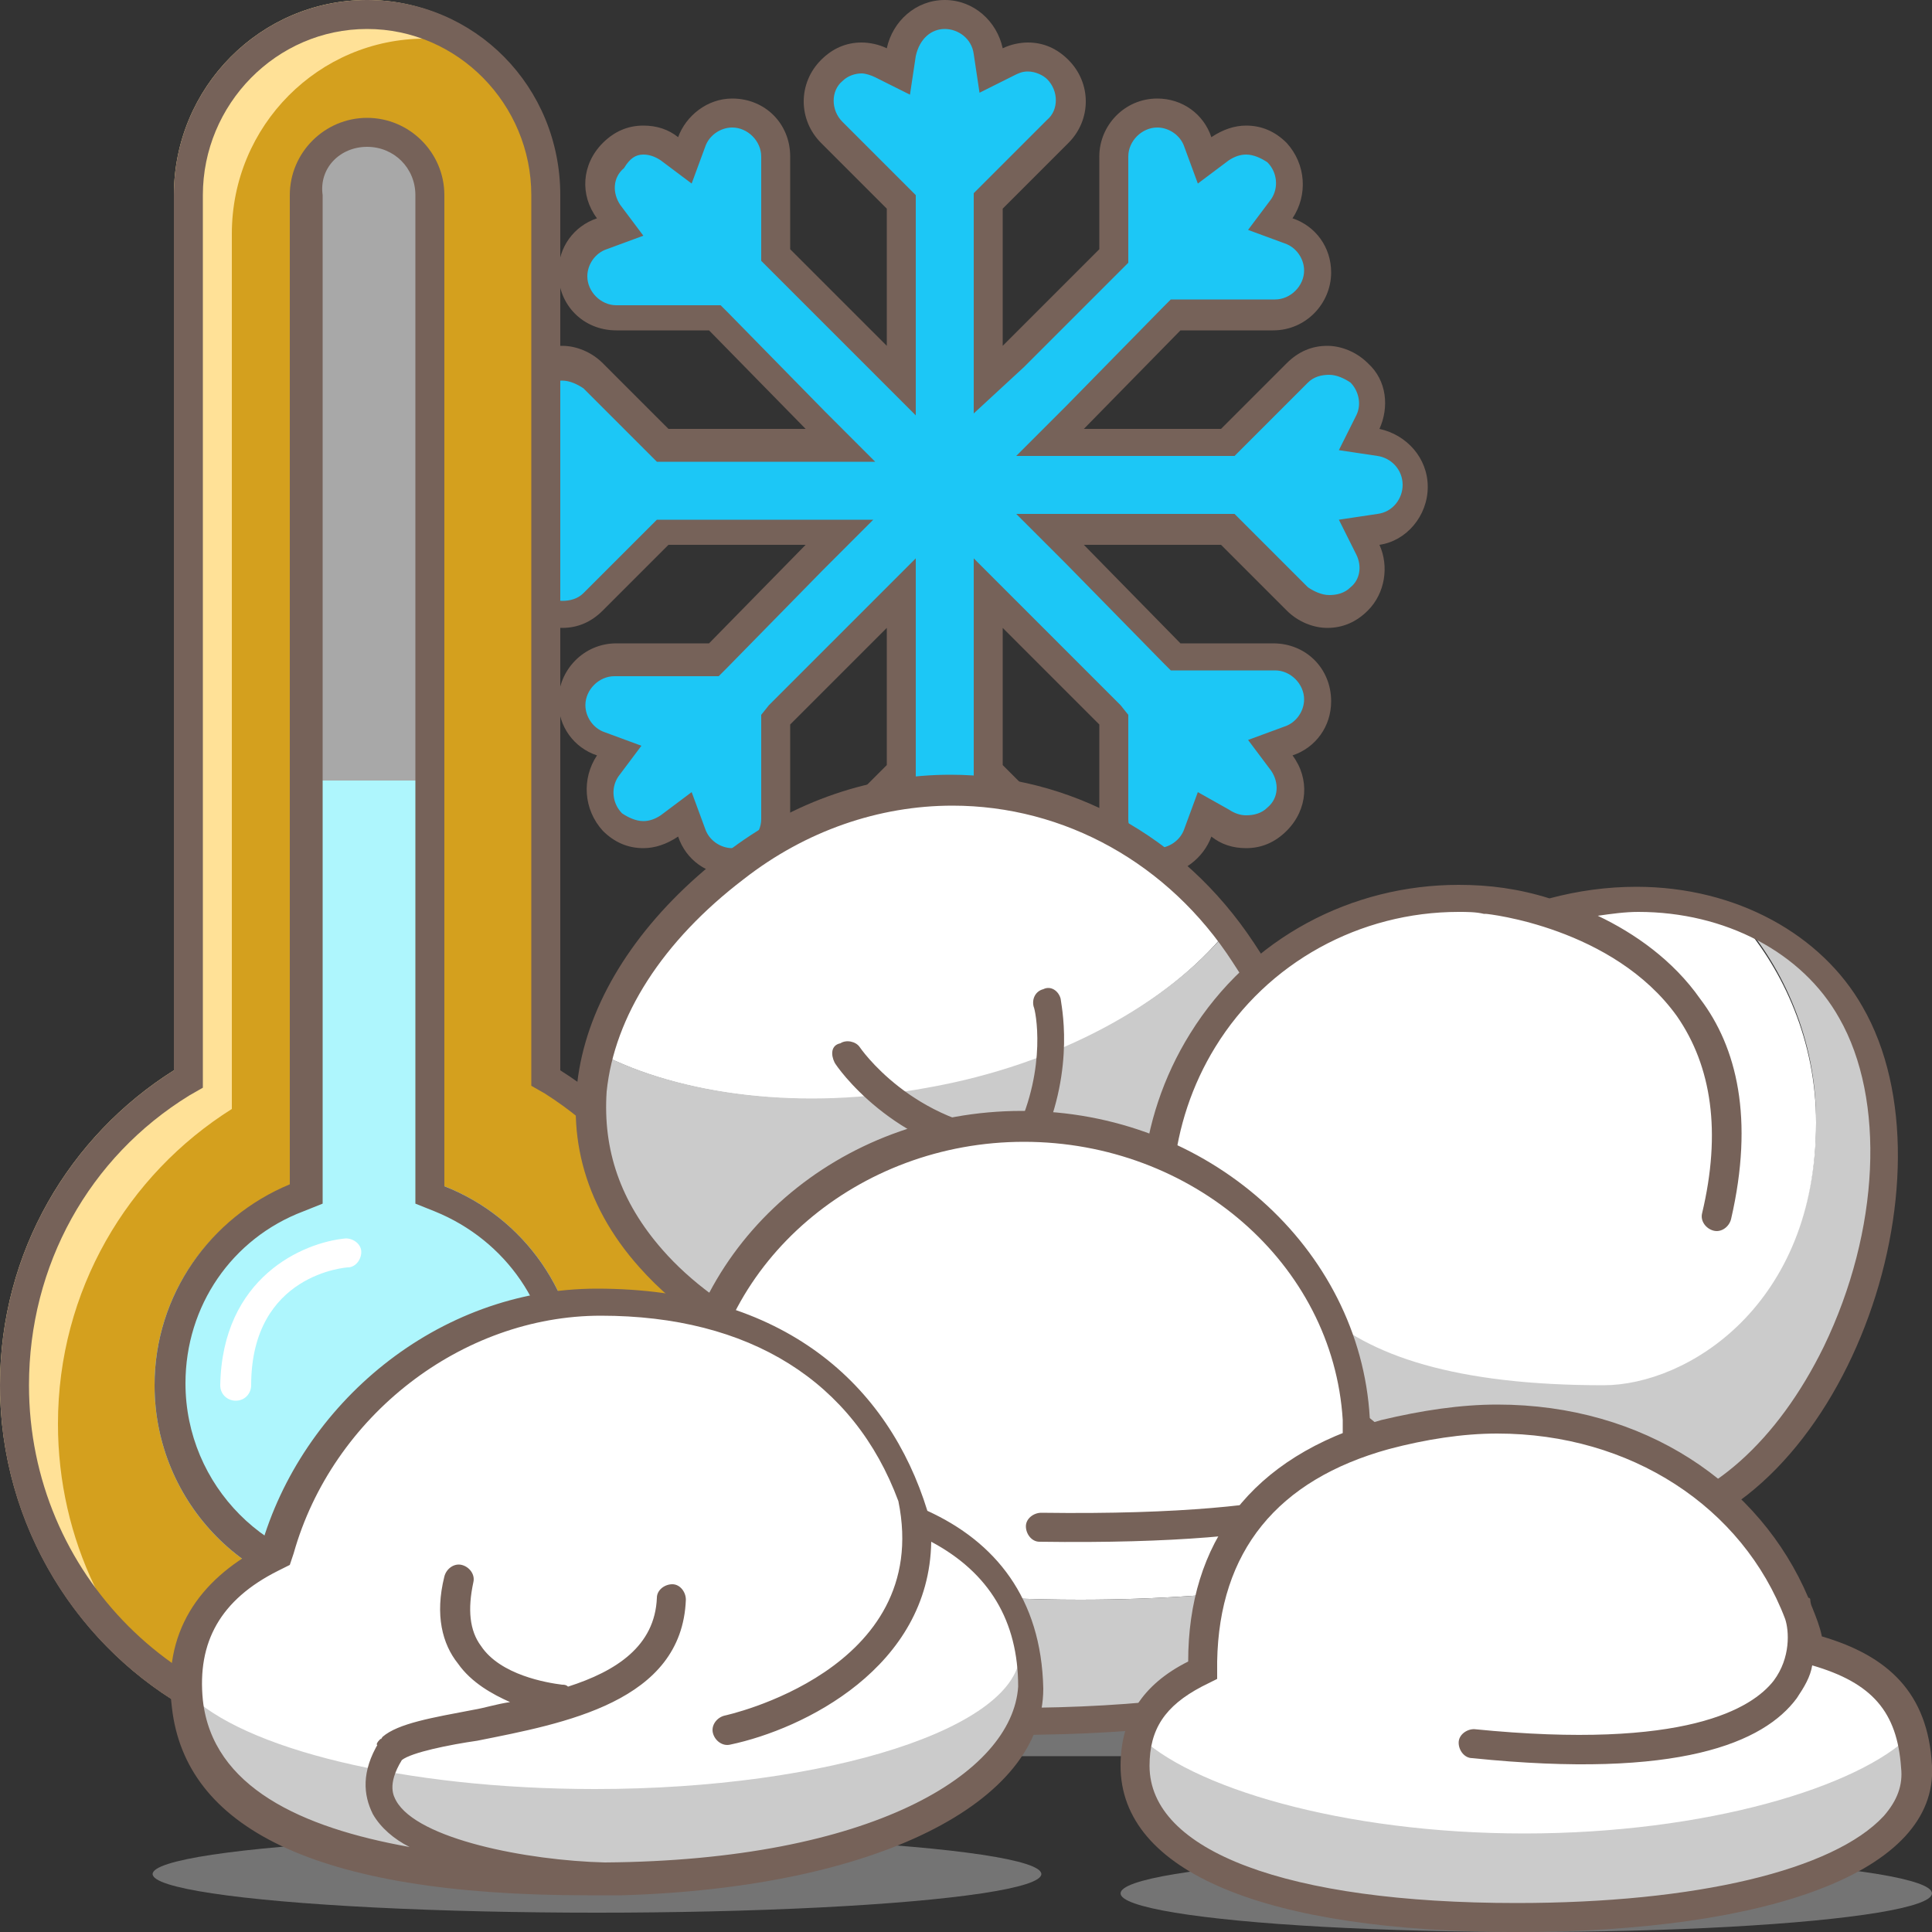 <?xml version="1.0" encoding="utf-8"?>
<!-- Generator: Adobe Illustrator 18.1.0, SVG Export Plug-In . SVG Version: 6.00 Build 0)  -->
<svg version="1.1" id="Слой_1" xmlns="http://www.w3.org/2000/svg" xmlns:xlink="http://www.w3.org/1999/xlink" x="0px" y="0px"
	 viewBox="0 0 100 100" enable-background="new 0 0 100 100" xml:space="preserve">
<rect x="0" y="0" width="100" height="100" fill="#333333" stroke="none"/>
<g>
	<path fill="#1CC7F6" d="M48.9,49.7c-1.1,0-2-0.8-2.2-1.9l-0.2-1l-0.9,0.4c-0.3,0.1-0.6,0.2-1,0.2c-0.6,0-1.2-0.2-1.6-0.7
		c-0.4-0.4-0.7-1-0.7-1.6s0.2-1.2,0.7-1.6l3.6-3.6v-9.3l-6.5,6.6v5.1c0,1.3-1,2.3-2.3,2.3c-0.9,0-1.8-0.6-2.1-1.5l-0.3-1l-0.8,0.6
		c-0.4,0.3-0.8,0.4-1.3,0.4c-0.6,0-1.2-0.2-1.6-0.7c-0.8-0.8-0.9-2-0.2-2.9l0.6-0.8l-0.9-0.3c-0.9-0.3-1.5-1.2-1.5-2.1
		c0-1.3,1-2.3,2.3-2.3h5l6.5-6.6h-9.2L30.7,31c-0.4,0.4-1,0.7-1.6,0.7s-1.2-0.2-1.6-0.7c-0.7-0.7-0.8-1.7-0.4-2.6l0.4-0.9l-1-0.2
		c-1.1-0.2-1.9-1.1-1.9-2.2s0.8-2,1.9-2.2l1-0.2l-0.4-0.9c-0.4-0.9-0.2-1.9,0.4-2.6c0.4-0.4,1-0.7,1.6-0.7s1.2,0.2,1.6,0.7l3.6,3.6
		h9.2L37,16.4h-5.1c-1.2,0-2.3-1-2.3-2.3c0-1,0.6-1.8,1.5-2.1l0.9-0.3l-0.6-0.8C30.8,10,30.9,8.8,31.6,8c0.4-0.4,1-0.7,1.6-0.7
		c0.5,0,0.9,0.1,1.3,0.4l0.8,0.6l0.3-0.9c0.3-0.9,1.2-1.5,2.1-1.5c1.2,0,2.3,1,2.3,2.3v5.1l6.5,6.6v-9.3L42.9,7
		c-0.9-0.9-0.9-2.3,0-3.2c0.4-0.4,1-0.7,1.6-0.7c0.3,0,0.7,0.1,1,0.2l0.9,0.4l0.2-1c0.2-1.1,1.1-1.9,2.2-1.9c1.1,0,2,0.8,2.2,1.9
		l0.2,1l0.9-0.4c0.3-0.1,0.6-0.2,1-0.2c0.6,0,1.2,0.2,1.6,0.7c0.9,0.9,0.9,2.3,0,3.2l-3.6,3.6v9.3l6.5-6.6V8.1c0-1.3,1-2.3,2.3-2.3
		c0.9,0,1.8,0.6,2.1,1.5l0.3,0.9l0.8-0.6c0.4-0.3,0.8-0.4,1.3-0.4c0.6,0,1.2,0.2,1.6,0.7c0.8,0.8,0.9,2,0.2,2.9l-0.6,0.8l0.9,0.3
		c0.9,0.3,1.5,1.2,1.5,2.1c0,1.3-1,2.3-2.3,2.3h-5.1L54.4,23h9.2l3.6-3.6c0.4-0.4,1-0.7,1.6-0.7s1.2,0.2,1.6,0.7
		c0.7,0.7,0.8,1.7,0.4,2.6l-0.4,0.9l1,0.2c1.1,0.2,1.9,1.1,1.9,2.2s-0.8,2-1.9,2.2l-1,0.2l0.4,0.9c0.4,0.9,0.2,1.9-0.4,2.6
		c-0.4,0.4-1,0.7-1.6,0.7s-1.2-0.2-1.6-0.7l-3.6-3.6h-9.2l6.5,6.6H66c1.2,0,2.3,1,2.3,2.3c0,1-0.6,1.8-1.5,2.1l-0.9,0.3l0.6,0.8
		c0.6,0.9,0.5,2.1-0.2,2.9c-0.4,0.4-1,0.7-1.6,0.7c-0.5,0-0.9-0.1-1.3-0.4l-0.8-0.6l-0.3,1c-0.3,0.9-1.2,1.5-2.1,1.5
		c-1.2,0-2.3-1-2.3-2.3v-5.1l-6.5-6.6V40l3.6,3.6c0.9,0.9,0.9,2.3,0,3.2c-0.4,0.4-1,0.7-1.6,0.7c-0.3,0-0.7-0.1-1-0.2l-0.9-0.4
		l-0.2,1C51,48.9,50,49.7,48.9,49.7z"/>
	<path fill="#766259" d="M48.9,1.5c0.7,0,1.4,0.5,1.5,1.3l0.3,2l1.8-0.9c0.2-0.1,0.4-0.2,0.7-0.2c0.4,0,0.8,0.2,1,0.4
		c0.6,0.6,0.6,1.6,0,2.1l-3.4,3.4L50.4,10v0.6v7.1v3.7L53,19l5-5l0.4-0.4V13V8.1c0-0.8,0.7-1.5,1.5-1.5c0.6,0,1.2,0.4,1.4,1L62,9.5
		l1.6-1.2C63.9,8.1,64.2,8,64.5,8c0.4,0,0.8,0.2,1.1,0.4c0.5,0.5,0.6,1.3,0.2,1.9l-1.2,1.6l1.9,0.7c0.6,0.2,1,0.8,1,1.4
		c0,0.8-0.7,1.5-1.5,1.5h-4.8h-0.6l-0.4,0.4l-5,5.1l-2.6,2.6h3.6h7.1h0.6l0.4-0.4l3.4-3.4c0.3-0.3,0.7-0.4,1.1-0.4s0.8,0.2,1.1,0.4
		c0.4,0.4,0.6,1.1,0.3,1.7l-0.9,1.8l2,0.3c0.7,0.1,1.3,0.7,1.3,1.5c0,0.7-0.5,1.4-1.3,1.5l-2,0.3l0.9,1.8c0.3,0.6,0.2,1.3-0.3,1.7
		c-0.3,0.3-0.7,0.4-1.1,0.4s-0.8-0.2-1.1-0.4L64.3,27l-0.4-0.4h-0.6h-7.1h-3.6l2.6,2.6l5,5.1l0.4,0.4h0.6H66c0.8,0,1.5,0.7,1.5,1.5
		c0,0.6-0.4,1.2-1,1.4l-1.9,0.7l1.2,1.6c0.4,0.6,0.4,1.4-0.2,1.9c-0.3,0.3-0.7,0.4-1.1,0.4c-0.3,0-0.6-0.1-0.9-0.3L62,41l-0.7,1.9
		c-0.2,0.6-0.8,1-1.4,1c-0.8,0-1.5-0.7-1.5-1.5v-4.8V37L58,36.5l-5-5l-2.6-2.6v3.7v7.1v0.6l0.4,0.4l3.4,3.4c0.6,0.6,0.6,1.6,0,2.1
		c-0.3,0.3-0.6,0.4-1,0.4c-0.2,0-0.5-0.1-0.7-0.2l-1.8-0.9l-0.3,2c-0.1,0.7-0.7,1.3-1.5,1.3c-0.7,0-1.4-0.5-1.5-1.3l-0.3-2l-1.8,0.9
		c-0.2,0.1-0.4,0.2-0.7,0.2c-0.4,0-0.8-0.2-1-0.4c-0.6-0.6-0.6-1.6,0-2.1l3.4-3.4l0.4-0.4v-0.6v-7.1v-3.7l-2.6,2.6l-5,5L39.4,37v0.6
		v4.8c0,0.8-0.7,1.5-1.5,1.5c-0.6,0-1.2-0.4-1.4-1L35.8,41l-1.6,1.2c-0.3,0.2-0.6,0.3-0.9,0.3c-0.4,0-0.8-0.2-1.1-0.4
		c-0.5-0.5-0.6-1.3-0.2-1.9l1.2-1.6l-1.9-0.7c-0.6-0.2-1-0.8-1-1.4c0-0.8,0.7-1.5,1.5-1.5h4.8h0.6l0.4-0.4l5-5.1l2.6-2.6h-3.6h-7.1
		H34l-0.4,0.4l-3.4,3.4c-0.3,0.3-0.7,0.4-1.1,0.4s-0.8-0.2-1.1-0.4c-0.4-0.4-0.6-1.1-0.3-1.7l0.9-1.8l-2-0.3
		c-0.7-0.1-1.3-0.7-1.3-1.5c0-0.7,0.5-1.4,1.3-1.5l2-0.3l-0.9-1.8c-0.3-0.6-0.2-1.3,0.3-1.7c0.3-0.3,0.7-0.4,1.1-0.4
		s0.8,0.2,1.1,0.4l3.4,3.4l0.4,0.4h0.6h7.1h3.6l-2.6-2.6l-5-5.1l-0.4-0.4h-0.6h-4.8c-0.8,0-1.5-0.7-1.5-1.5c0-0.6,0.4-1.2,1-1.4
		l1.9-0.7l-1.2-1.6c-0.4-0.6-0.4-1.4,0.2-1.9c0.3-0.5,0.6-0.7,1-0.7c0.3,0,0.6,0.1,0.9,0.3l1.6,1.2l0.7-1.9c0.2-0.6,0.8-1,1.4-1
		c0.8,0,1.5,0.7,1.5,1.5v4.8v0.6l0.4,0.4l5,5l2.6,2.6v-3.7v-7.1v-0.6L47,9.7l-3.4-3.4c-0.6-0.6-0.6-1.6,0-2.1c0.3-0.3,0.7-0.4,1-0.4
		c0.2,0,0.5,0.1,0.7,0.2l1.8,0.9l0.3-2C47.6,2,48.2,1.5,48.9,1.5 M48.9,0c-1.5,0-2.7,1.1-3,2.5c-0.4-0.2-0.9-0.3-1.3-0.3
		c-0.8,0-1.5,0.3-2.1,0.9c-1.2,1.2-1.2,3.1,0,4.3l3.4,3.4v7.1l-5-5V8.1c0-1.7-1.3-3-3-3c-1.3,0-2.4,0.9-2.8,2
		c-0.5-0.4-1.1-0.6-1.8-0.6c-0.8,0-1.5,0.3-2.1,0.9c-1.1,1.1-1.2,2.7-0.3,3.9c-1.2,0.4-2,1.5-2,2.8c0,1.7,1.3,3,3,3h4.8l5,5.1h-7.1
		l-3.4-3.4c-0.6-0.6-1.4-0.9-2.1-0.9c-0.8,0-1.5,0.3-2.1,0.9c-0.9,0.9-1.1,2.3-0.6,3.4c-1.4,0.2-2.5,1.5-2.5,3s1.1,2.7,2.5,3
		c-0.5,1.1-0.4,2.5,0.6,3.4c0.6,0.6,1.4,0.9,2.1,0.9c0.8,0,1.5-0.3,2.1-0.9l3.4-3.4h7.1l-5,5.1h-4.8c-1.7,0-3,1.4-3,3
		c0,1.3,0.8,2.4,2,2.8c-0.8,1.2-0.7,2.8,0.3,3.9c0.6,0.6,1.3,0.9,2.1,0.9c0.6,0,1.2-0.2,1.8-0.6c0.4,1.2,1.5,2,2.8,2
		c1.7,0,3-1.4,3-3v-4.8l5-5v7.1L42.5,43c-1.2,1.2-1.2,3.1,0,4.3c0.6,0.6,1.3,0.9,2.1,0.9c0.4,0,0.9-0.1,1.3-0.3
		c0.2,1.4,1.5,2.5,3,2.5s2.7-1.1,3-2.5c0.4,0.2,0.9,0.3,1.3,0.3c0.8,0,1.5-0.3,2.1-0.9c1.2-1.2,1.2-3.1,0-4.3l-3.4-3.4v-7.1l5,5v4.8
		c0,1.7,1.3,3,3,3c1.3,0,2.4-0.9,2.8-2c0.5,0.4,1.1,0.6,1.8,0.6c0.8,0,1.5-0.3,2.1-0.9c1.1-1.1,1.2-2.7,0.3-3.9c1.2-0.4,2-1.5,2-2.8
		c0-1.7-1.3-3-3-3h-4.8l-5-5.1h7.1l3.4,3.4c0.6,0.6,1.4,0.9,2.1,0.9c0.8,0,1.5-0.3,2.1-0.9c0.9-0.9,1.1-2.3,0.6-3.4
		c1.4-0.2,2.5-1.5,2.5-3s-1.1-2.7-2.5-3c0.5-1.1,0.4-2.5-0.6-3.4c-0.6-0.6-1.4-0.9-2.1-0.9c-0.8,0-1.5,0.3-2.1,0.9l-3.4,3.4h-7.1
		l5-5.1h4.8c1.7,0,3-1.4,3-3c0-1.3-0.8-2.4-2-2.8c0.8-1.2,0.7-2.8-0.3-3.9c-0.6-0.6-1.3-0.9-2.1-0.9c-0.6,0-1.2,0.2-1.8,0.6
		c-0.4-1.2-1.5-2-2.8-2c-1.7,0-3,1.4-3,3v4.8l-5,5v-7.1l3.4-3.4c1.2-1.2,1.2-3.1,0-4.3c-0.6-0.6-1.3-0.9-2.1-0.9
		c-0.4,0-0.9,0.1-1.3,0.3C51.6,1.1,50.4,0,48.9,0L48.9,0z"/>
</g>
<g>
	<path fill="#D4A01E" d="M19,90.2c-10.1,0-18.3-8.3-18.3-18.4C0.8,65.3,4,59.4,9.4,56l0.4-0.2V10.1c0-5.2,4.2-9.3,9.3-9.3
		s9.3,4.2,9.3,9.3v45.7l0.4,0.2c5.4,3.4,8.7,9.3,8.7,15.7C37.3,81.9,29.1,90.2,19,90.2z"/>
	<path fill="#FFE197" d="M22,2c-5.5,0-10,4.5-10,10.1v45.3c-5.4,3.4-9,9.4-9,16.3c0,6,2.7,11.4,7,14.9C4.1,85.4,0,79,0,71.7
		c0-6.9,3.6-12.9,9-16.3V10.1C9,4.5,13.5,0,19,0c2.7,0,5.1,1.1,6.9,2.8C24.8,2.3,23.4,2,22,2z"/>
	<path fill="#766259" d="M19,1.5c4.7,0,8.5,3.9,8.5,8.6v45.3v0.8l0.7,0.4c5.2,3.3,8.3,8.9,8.3,15c0,9.7-7.9,17.7-17.5,17.7
		S1.5,81.5,1.5,71.7c0-6.2,3.1-11.8,8.3-15l0.7-0.4v-0.8V10.1C10.5,5.4,14.3,1.5,19,1.5 M19,0C13.5,0,9,4.5,9,10.1v45.3
		c-5.4,3.4-9,9.4-9,16.3c0,10.6,8.5,19.2,19,19.2s19-8.6,19-19.2c0-6.9-3.6-12.9-9-16.3V10.1C29,4.5,24.6,0,19,0L19,0z"/>
	<path fill="#A8A8A8" d="M19,82.1c-5.7,0-10.3-4.6-10.3-10.4c0-4.3,2.6-8.1,6.5-9.6l0.5-0.2V10.1c0-1.8,1.5-3.3,3.3-3.3
		s3.3,1.5,3.3,3.3v51.8l0.5,0.2c4,1.6,6.5,5.4,6.5,9.6C29.3,77.4,24.7,82.1,19,82.1z"/>
	<path fill="#AEF6FD" d="M30,71.7c0,6.1-4.9,11.1-11,11.1s-11-5-11-11.1c0-4.7,2.9-8.7,7-10.3v-21h8v21C27.1,63,30,67,30,71.7z"/>
	<path fill="#766259" d="M19,7.6c1.4,0,2.5,1.1,2.5,2.5v30.3v3v17.9v1l1,0.4c3.7,1.5,6.1,5,6.1,8.9c0,5.3-4.3,9.6-9.5,9.6
		s-9.5-4.3-9.5-9.6c0-4,2.4-7.5,6.1-8.9l1-0.4v-1V43.4v-3V10.1C16.5,8.7,17.6,7.6,19,7.6 M19,6.1c-2.2,0-4,1.8-4,4v30.3v3v17.9
		C10.9,63,8,67,8,71.7c0,6.1,4.9,11.1,11,11.1s11-5,11-11.1c0-4.7-2.9-8.7-7-10.3v-18v-3V10.1C23,7.9,21.2,6.1,19,6.1L19,6.1z"/>
	<path fill="#FFFFFF" d="M17.9,64.1c0.4,0,0.8,0.3,0.8,0.7c0,0.4-0.3,0.8-0.7,0.8c0,0-5,0.3-5,6.1c0,0.4-0.3,0.8-0.8,0.8
		c-0.4,0-0.8-0.3-0.8-0.8C11.5,66.1,15.7,64.3,17.9,64.1L17.9,64.1"/>
</g>
<g>
	<path fill="#FFFFFF" d="M47.9,56.4c6.8-1.2,12.5-4.4,15.6-8.2c-3.5-4.6-8.8-7.3-14.3-7.3c-4,0-7.9,1.4-11.2,3.9
		c-3.7,2.8-6.1,6.2-7,9.7C35.2,56.7,41.4,57.5,47.9,56.4z"/>
	<path fill="#CBCBCB" d="M68.6,60.2l-1.4-6.3c-0.7-1.4-1.6-2.9-2.8-4.7c-0.2-0.4-0.5-0.7-0.8-1.1c-3.1,3.8-8.8,7-15.6,8.2
		c-6.5,1.2-12.7,0.4-17-1.8c-0.2,0.6-0.3,1.2-0.3,1.8c0,0.5,0,1,0,1.5l0.9,3.9c0.5,1.2,1.2,2.3,2.2,3.4c2.4,2.7,6.2,4.9,10.3,6.1
		l19.6-4.5C66.5,64.3,68.1,62.3,68.6,60.2z"/>
	<path fill="#766259" d="M64.9,48.8c-3.7-5.6-9.6-8.7-15.7-8.7c-4,0-8.1,1.3-11.7,4.1c-7.8,6-10.4,14.7-4.4,21.4
		C37,70,44.3,73.1,51,73.1c3.7,0,7.3-0.9,10-3.1C71,61.8,71.9,59.4,64.9,48.8z M60,68.8c-2.3,1.8-5.4,2.8-9,2.8
		c-3.2,0-6.5-0.7-9.5-2c6.8-2.7,10.2-6.3,12-9.5c0.3-0.1,0.4-0.4,0.4-0.7c0-0.1,0-0.1,0-0.2c1.8-4,1-7.3,1-7.5
		c-0.1-0.4-0.5-0.7-0.9-0.5c-0.4,0.1-0.6,0.5-0.5,0.9l0,0c0.1,0.2,0.7,3.1-0.9,6.5c-5.4-0.4-8.1-4.4-8.1-4.4c-0.2-0.3-0.7-0.4-1-0.2
		c-0.5,0.1-0.5,0.6-0.3,1l0,0c0.1,0.2,3,4.4,8.6,5.1c-1.7,2.9-5.1,6-11.4,8.4c-0.2,0.1-0.4,0.2-0.4,0.4c-2.3-1.1-4.3-2.6-5.7-4.2
		c-2.2-2.5-3.1-5.2-2.9-8.2c0.4-3.9,2.9-7.8,7.1-11c3.2-2.5,7-3.8,10.8-3.8c5.8,0,11.2,3,14.5,8.1C70.2,59.6,69.4,61.2,60,68.8z"/>
</g>
<g>
	<path fill="#CBCBCB" d="M95.1,70.1c3-6.1,3.2-13.2,0.7-17.7c-1.2-2.2-3.2-3.8-5.7-4.8C92.3,50.1,94,53.8,94,58
		c0,9.5-6.7,13.6-11,13.6c-7.6,0-12.2-1.5-14.8-4H64V77c0.8,0.7,1.6,1.3,2.6,1.7H86C89.6,77.8,92.9,74.7,95.1,70.1z"/>
	<path fill="#FFFFFF" d="M68.2,67.7c2.6,2.5,7.2,4,14.8,4c4.3,0,11-4.1,11-13.6c0-4.2-1.7-7.9-3.9-10.4c-1.6-0.7-3.5-1.1-5.4-1.1
		c-1.4,0-2.9,0.2-4.4,0.6l-0.2,0.1L80,47.2c-1.5-0.4-3-0.7-4.5-0.7c-5.4,0-10.4,2.8-13.3,7.4c-2.6,4.2-3.1,9.2-1.4,13.9l0.1,0.2v0.2
		c-0.4,2.5,0,4.7,1.3,6.7c0.5,0.9,1.2,1.6,1.9,2.2v-9.4L68.2,67.7z"/>
	<path fill="#766259" d="M96.4,52.1c-2.1-3.7-6.5-6.2-11.7-6.2c-1.5,0-3,0.2-4.5,0.6c-1.6-0.5-3.1-0.7-4.7-0.7
		c-5.5,0-10.8,2.7-13.9,7.7c-2.8,4.5-3.2,9.9-1.5,14.6c-0.4,2.5-0.1,5,1.4,7.2c2.7,4.3,7.1,5.6,12.7,5.6c3.3,0,7-0.5,10.9-1.1
		C95.4,78.2,101.5,60.9,96.4,52.1z M84.8,78.3c-3.6,0.5-7.3,1-10.6,1c-5.8,0-9.3-1.5-11.4-4.9c-1.2-1.8-1.5-3.9-1.2-6.2l0.1-0.4
		l-0.1-0.4c-1.6-4.4-1.1-9.3,1.3-13.2c2.7-4.4,7.5-7,12.6-7c0.4,0,0.9,0,1.3,0.1c0,0,0,0,0.1,0l0,0c0.1,0,6.6,0.7,9.9,5.3
		c1.8,2.6,2.3,6,1.3,10.2c-0.1,0.4,0.2,0.8,0.6,0.9c0.4,0.1,0.8-0.2,0.9-0.6c1.2-5.2,0.3-8.9-1.6-11.4c-1.4-2-3.4-3.4-5.3-4.3
		c0.7-0.1,1.4-0.2,2.1-0.2c4.5,0,8.5,2.1,10.4,5.5c2.4,4.2,2.1,11-0.8,17C92,74.6,88.5,77.7,84.8,78.3z"/>
</g>
<ellipse fill="#747474" cx="79" cy="98" rx="21" ry="2"/>
<path fill="#FFFFFF" d="M30.7,92.6c12.2,0,22-3.2,22-7.1H53c-0.6-2.9-2.3-5-5.3-6.4L47.5,79l-0.1-0.3c-2.2-7.1-8-10.9-16.4-10.9
	c-7.6,0-14.6,5.4-16.7,12.8l-0.1,0.3L13.9,81c-2.9,1.6-4.3,3.8-4.3,6.6C12.4,90.5,20.8,92.6,30.7,92.6z"/>
<path fill="#FFFFFF" d="M30.4,96.5c3.5,0,6.8-0.3,9.6-0.8H20.2C23,96.2,26.4,96.5,30.4,96.5z"/>
<path fill="#FFFFFF" d="M74.1,80.1c3.3,0,7.1-0.5,10.8-1c0.4-0.1,0.8-0.2,1.2-0.3H66.6C68.6,79.7,71,80.1,74.1,80.1z"/>
<path fill="#FFFFFF" d="M78.5,98.3c2.1,0,4.1-0.1,6-0.3H72.6C74.4,98.2,76.4,98.3,78.5,98.3z"/>
<g>
	<rect x="24.9" y="86.9" fill="#747474" width="50.1" height="4"/>
	<g>
		<path fill="#FFFFFF" d="M55.9,82.8c8,0,15-1.1,19.1-2.7c-0.5-2-2.1-4.2-4.6-6.1l-0.3-0.2v-0.3C69.6,65,62,58.4,52.9,58.4
			c-8.9,0-16.5,6.5-17.2,14.8v0.3l-0.3,0.2c-2,1.6-3.5,3.4-4.2,5.1h3C37.4,81.1,45.9,82.8,55.9,82.8z"/>
		<path fill="#CBCBCB" d="M52.4,89.1c13.9,0,22.8-3.1,22.8-7.9c0-0.4-0.1-0.8-0.2-1.1c-4.1,1.6-11.1,2.7-19.1,2.7
			c-10,0-18.5-1.7-21.7-4h-3c-0.4,0.9-0.6,1.7-0.6,2.5C30.6,86.2,38.8,89.1,52.4,89.1z"/>
	</g>
	<g>
		<path fill="#766259" d="M71.3,76.7l0.5,0.4c0.2-0.2,0.2-0.3,0.2-0.3L71.3,76.7z"/>
		<path fill="#766259" d="M70.9,73.4c-0.5-8.8-8.4-15.9-18-15.9c-9.5,0-17.2,6.8-18,15.5c-3.3,2.6-5.1,5.7-5.1,8.2
			c0,5.5,8.2,8.6,22.5,8.6c14.2,0,23.6-3.1,23.6-8.6C76,78.9,74.1,76,70.9,73.4z M52.4,88.4c-12.9,0-21-2.7-21-7.1
			c0-2.1,1.7-4.8,4.5-7l0.5-0.4l0.1-0.7c0.7-7.9,7.9-14.1,16.5-14.1c8.7,0,16,6.3,16.5,14.4v0.7l0.5,0.4c0.5,0.4,1,0.9,1.5,1.3
			c-0.1,0-0.1,0-0.2-0.1c-0.3,0-0.5,0.1-0.7,0.3l0,0c-0.1,0.1-2,2.4-16.7,2.2c-0.4,0-0.8,0.3-0.8,0.7c0,0.4,0.3,0.8,0.7,0.8
			C68,80,71,77.9,71.7,77.1l-0.5-0.4l0,0l0,0l0.7,0.1c0-0.1,0-0.3-0.1-0.4c1.6,1.7,2.6,3.5,2.6,4.9C74.5,85.5,65.6,88.4,52.4,88.4z"
			/>
	</g>
</g>
<g>
	<path fill="#FFFFFF" d="M99,89.8c-0.6-2.2-2.1-3.6-4.9-4.4l-0.4-0.1l-0.1-0.4c-1.8-6.9-8.3-11.5-16-11.5c-1.9,0-3.8,0.3-5.8,0.8
		c-6.2,1.7-9.4,5.7-9.5,11.8v0.5l-0.4,0.2c-1.6,0.8-2.5,1.8-2.9,3.2c2.7,2.7,10.6,5.2,20.1,5.2C88.3,94.9,96.3,92.5,99,89.8z"/>
	<path fill="#CBCBCB" d="M99.2,91.4c0-0.6-0.1-1.1-0.3-1.6c-2.7,2.7-10.6,5.1-20,5.1s-17.4-2.4-20.1-5.2c-0.1,0.5-0.2,1-0.2,1.6
		c0,4.1,5.1,6.8,14,7.6h11.8c6.6-0.6,11.4-2.1,13.5-4.4C98.9,93.6,99.3,92.6,99.2,91.4z"/>
	<path fill="#766259" d="M94.3,84.7c-0.1-0.5-0.3-1-0.5-1.5c-0.1-0.2-0.1-0.4-0.1-0.4c0-0.1-0.1-0.1-0.1-0.1
		c-2.5-5.9-8.5-10-16.1-10c-1.9,0-3.9,0.3-6,0.8c-6.8,1.9-10,6.4-10,12.5c-2.4,1.2-3.5,3-3.5,5.4c0,5.5,7.5,8.6,20.5,8.6
		s21.8-3.1,21.5-8.6C99.8,87.6,97.7,85.7,94.3,84.7z M97.5,94c-2.6,2.8-9.7,4.5-19,4.5c-11.9,0-19-2.7-19-7.1c0-1.9,0.8-3.1,2.7-4.1
		l0.8-0.4V86c0.1-5.7,3.1-9.4,8.9-11c1.9-0.5,3.8-0.8,5.6-0.8c6.9,0,12.7,3.8,14.9,9.6c0.2,0.6,0.3,2-0.6,3.2
		c-1.1,1.4-4.5,3.6-15.5,2.5c-0.4,0-0.8,0.3-0.8,0.7c0,0.4,0.3,0.8,0.7,0.8c10.7,1.1,15.1-0.8,16.8-3.1c0.4-0.6,0.7-1.1,0.8-1.7l0,0
		c3.1,0.9,4.4,2.4,4.6,5.3C98.5,92.4,98.2,93.2,97.5,94z"/>
</g>
<g>
	<path fill="#FFFFFF" d="M52.6,85.4c-0.6-2.9-2.3-5-5.3-6.4L47,78.9l-0.1-0.3c-2.2-7.1-8-10.9-16.4-10.9C23,67.6,16,73,13.9,80.4
		l-0.1,0.3l-0.3,0.2c-2.9,1.6-4.3,3.8-4.3,6.6c0,0.3,0,0.6,0,0.9c0.5,4.2,4,6.9,10.5,8.2h19.9c8-1.5,13.2-4.9,13.2-9.1
		C52.8,86.7,52.8,86.1,52.6,85.4z"/>
	<ellipse fill="#747474" cx="30.9" cy="97" rx="23" ry="2"/>
	<path fill="#CBCBCB" d="M53.3,87.5c0-0.7-0.1-1.4-0.2-2h-0.3c0,3.9-9.9,7.1-22,7.1c-9.9,0-18.3-2.1-21.1-5c0,0.3,0,0.6,0,0.9
		c0.5,4.2,4,6.9,10.5,8.2h19.9C48.1,95.1,53.3,91.8,53.3,87.5z"/>
	<polygon fill="none" points="20.5,90.9 20.5,90.9 19.5,90.3 	"/>
	<path fill="none" d="M20.5,90.9l-0.8-0.8L20.5,90.9z"/>
	<path fill="none" d="M47.9,79.8c-0.1,6.5-6.6,9.7-10.4,10.5l0,0c-0.4,0.1-0.8-0.2-0.9-0.6c-0.1-0.4,0.2-0.8,0.6-0.9
		c0,0,10.8-2.3,9-11.1l0,0c-2.3-6.2-7.7-9.6-15.4-9.6c-7.2,0-14,5.2-15.9,12.3L14.7,81l-0.6,0.3c-3,1.6-4.2,3.7-3.9,6.7
		c0.5,4.5,5.1,6.7,10.7,7.6c-0.8-0.5-1.5-1-1.9-1.7c-0.5-1-0.6-2.2,0.3-3.7c0.1-0.1,0.1-0.2,0.2-0.3c0.7-0.7,2.6-1,4.7-1.4
		c0.6-0.1,1.3-0.2,1.9-0.4c-1-0.4-2-1-2.7-2c-0.8-1-1.1-2.5-0.7-4.5c0.1-0.4,0.5-0.7,0.9-0.6s0.7,0.5,0.6,0.9
		c-0.3,1.4-0.2,2.4,0.4,3.3c1.1,1.4,3.4,1.9,4.2,2l0,0c0.1,0,0.2,0,0.3,0.1c2.5-0.8,4.5-2.2,4.6-4.6c0-0.4,0.4-0.7,0.8-0.7
		c0.4,0,0.7,0.4,0.7,0.8c-0.2,5.2-6.3,6.4-10.8,7.3c-1.4,0.3-3.4,0.7-3.9,1c-0.7,1.3-0.4,1.9-0.3,2.1c1.1,2,6.8,3,10.8,3.2
		c13.9-0.2,21.2-4.7,21.2-9.2C52.4,83.9,50.9,81.4,47.9,79.8z"/>
	<path fill="#766259" d="M20.5,90.9L19.7,90c-0.1,0.1-0.2,0.2-0.2,0.3L20.5,90.9z"/>
	<path fill="#766259" d="M48,78.2c-2-6.5-7.4-11.5-17.1-11.5c-8.3,0-15.3,6-17.4,13.4c-3.2,1.7-5.1,4.4-4.6,8.3
		c0.7,6.1,7.2,9.7,21.5,9.7c0.3,0,0.6,0,1,0s0.6,0,0.6,0c0.1,0,0.1,0,0.2,0C45.4,97.7,54,93.3,54,87.4C53.9,82.7,51.5,79.8,48,78.2z
		 M31.3,96.4c-4-0.1-9.7-1.2-10.8-3.2c-0.1-0.2-0.5-0.8,0.3-2.1c0.5-0.4,2.5-0.8,3.9-1c4.5-0.9,10.6-2,10.8-7.3
		c0-0.4-0.3-0.8-0.7-0.8S34,82.3,34,82.7c-0.1,2.5-2.1,3.8-4.6,4.6c-0.1-0.1-0.2-0.1-0.3-0.1l0,0c-0.8-0.1-3.2-0.5-4.2-2
		c-0.6-0.8-0.7-1.9-0.4-3.3c0.1-0.4-0.2-0.8-0.6-0.9s-0.8,0.2-0.9,0.6c-0.5,2-0.1,3.5,0.7,4.5c0.7,1,1.8,1.6,2.7,2
		c-0.7,0.1-1.3,0.3-1.9,0.4c-2.1,0.4-3.9,0.7-4.7,1.4l-0.2,0.3c-0.9,1.5-0.8,2.7-0.3,3.7c0.4,0.7,1.1,1.3,1.9,1.7
		c-5.6-1-10.2-3.1-10.7-7.6c-0.3-3,0.9-5.2,3.9-6.7L15,81l0.2-0.6c2-7.1,8.7-12.3,15.9-12.3c7.7,0,13.1,3.4,15.4,9.6l0,0
		c1.8,8.8-9,11.1-9,11.1c-0.4,0.1-0.7,0.5-0.6,0.9c0.1,0.4,0.5,0.7,0.9,0.6l0,0c3.8-0.8,10.3-4,10.4-10.5c3,1.6,4.5,4.1,4.5,7.5
		C52.4,91.8,45.1,96.3,31.3,96.4z"/>
</g>
</svg>
